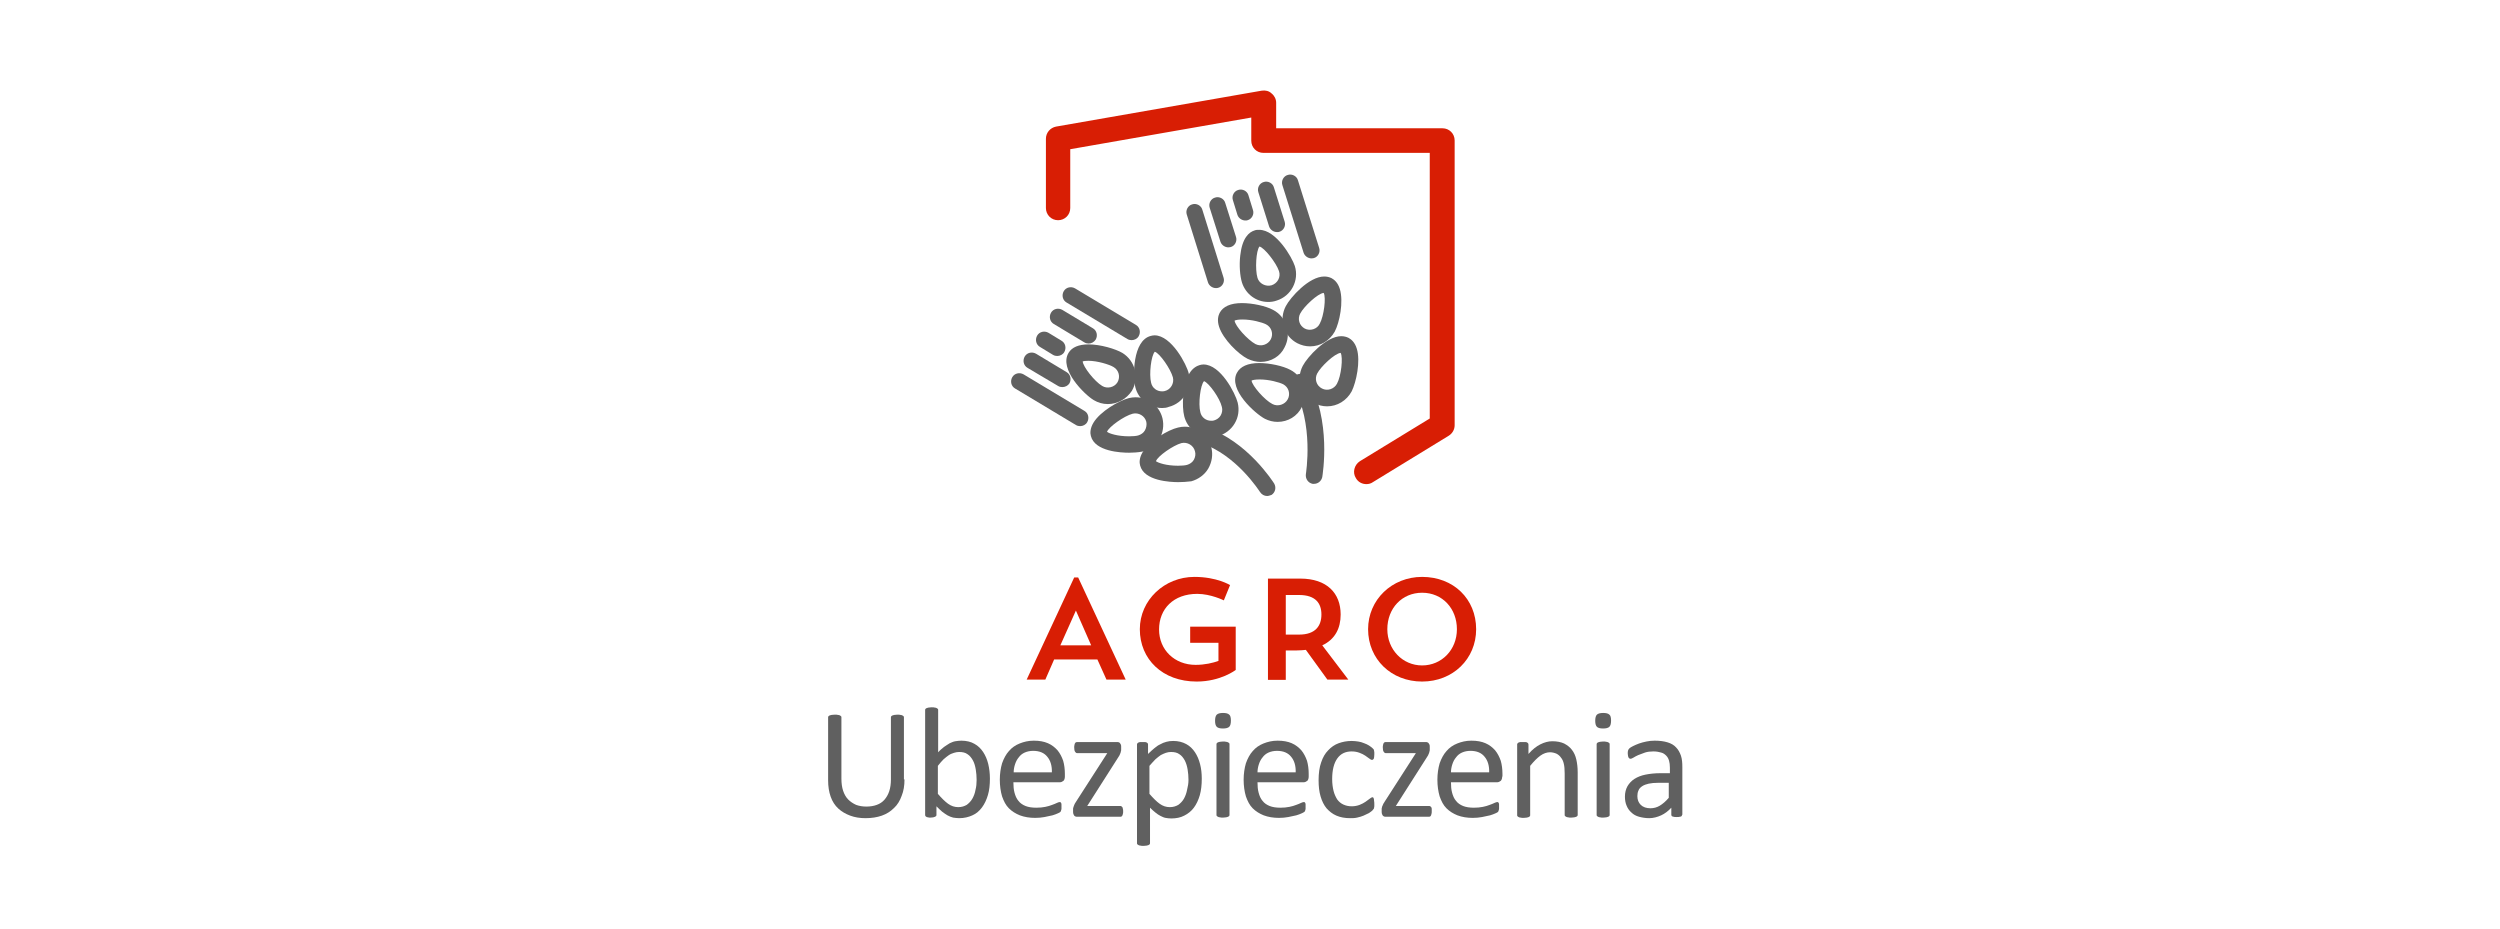 <?xml version="1.0" encoding="UTF-8" standalone="no"?>
<svg xmlns="http://www.w3.org/2000/svg" xmlns:xlink="http://www.w3.org/1999/xlink" xmlns:serif="http://www.serif.com/" width="100%" height="100%" viewBox="0 0 175 65" version="1.1" xml:space="preserve" style="fill-rule:evenodd;clip-rule:evenodd;stroke-linejoin:round;stroke-miterlimit:2;">
    <g transform="matrix(0.198,0,0,0.198,87.5,32.225)">
        <g id="Agro_Pion_RGB_www.svg" transform="matrix(1,0,0,1,-162.65,-144.2)">
            <path d="M90.3,221.7L83.7,221.7L100.5,185.6L101.9,185.6L118.7,221.7L111.9,221.7L108.7,214.6L93.4,214.6L90.3,221.7ZM95.6,209.6L106.5,209.6L101.1,197.3L95.6,209.6Z" style="fill:rgb(216,30,4);fill-rule:nonzero;"></path>
            <path d="M157.6,203L157.6,218.3C157.6,218.3 152.3,222.4 143.8,222.4C131.7,222.4 123.7,214.5 123.7,203.9C123.7,193.6 132.4,185.4 143,185.4C151,185.4 155.6,188.3 155.6,188.3L153.4,193.7C153.4,193.7 148.8,191.4 144,191.4C135.6,191.4 130.5,196.7 130.5,204C130.5,211.2 136,216.5 143.4,216.5C146.7,216.5 149.6,215.8 151.5,215.1L151.5,208.7L141.5,208.7L141.5,203L157.6,203Z" style="fill:rgb(216,30,4);fill-rule:nonzero;"></path>
            <path d="M169,186L180.4,186C189.9,186 194.7,191.2 194.7,198.7C194.7,203.6 192.7,207.5 188.2,209.6L197.4,221.7L190,221.7L182.4,211.2C181.4,211.3 180.3,211.4 179.2,211.4L175.3,211.4L175.3,221.8L169,221.8L169,186ZM175.3,191.8L175.3,205.8L180,205.8C185.9,205.8 187.9,202.6 187.9,198.7C187.9,194.8 185.9,191.8 180,191.8L175.3,191.8Z" style="fill:rgb(216,30,4);fill-rule:nonzero;"></path>
            <path d="M223.5,185.4C234.6,185.4 242.6,193.2 242.6,203.9C242.6,214.4 234.4,222.4 223.5,222.4C212.6,222.4 204.4,214.5 204.4,203.9C204.4,193.5 212.8,185.4 223.5,185.4ZM223.5,216.7C230.4,216.7 235.8,211.2 235.8,203.9C235.8,196.6 230.7,191 223.5,191C216.4,191 211.2,196.5 211.2,203.9C211.2,211.1 216.6,216.7 223.5,216.7Z" style="fill:rgb(216,30,4);fill-rule:nonzero;"></path>
            <path d="M40.5,257C40.5,259.2 40.2,261.1 39.5,262.8C38.9,264.5 38,266 36.8,267.1C35.6,268.3 34.2,269.2 32.5,269.8C30.8,270.4 28.9,270.7 26.7,270.7C24.7,270.7 22.9,270.4 21.3,269.8C19.7,269.2 18.3,268.4 17.1,267.3C15.9,266.2 15,264.8 14.4,263.1C13.8,261.4 13.5,259.5 13.5,257.3L13.5,235.1C13.5,235 13.5,234.8 13.6,234.7C13.7,234.6 13.8,234.5 14,234.4C14.2,234.3 14.4,234.3 14.7,234.2C15,234.2 15.4,234.1 15.9,234.1C16.3,234.1 16.7,234.1 17,234.2C17.3,234.2 17.6,234.3 17.7,234.4C17.9,234.5 18,234.6 18.1,234.7C18.2,234.8 18.2,234.9 18.2,235.1L18.2,256.7C18.2,258.4 18.4,259.8 18.8,261C19.2,262.2 19.8,263.3 20.6,264.1C21.4,264.9 22.3,265.5 23.4,266C24.5,266.4 25.7,266.6 27,266.6C28.4,266.6 29.6,266.4 30.7,266C31.8,265.6 32.7,265 33.4,264.2C34.1,263.4 34.7,262.4 35.1,261.2C35.5,260 35.7,258.6 35.7,257L35.7,235.1C35.7,235 35.7,234.8 35.8,234.7C35.9,234.6 36,234.5 36.2,234.4C36.4,234.3 36.6,234.3 36.9,234.2C37.2,234.2 37.6,234.1 38,234.1C38.4,234.1 38.8,234.1 39.1,234.2C39.4,234.2 39.6,234.3 39.8,234.4C40,234.5 40.1,234.6 40.2,234.7C40.3,234.8 40.3,234.9 40.3,235.1L40.3,257L40.5,257Z" style="fill:rgb(96,96,96);fill-rule:nonzero;"></path>
            <path d="M70.7,256.7C70.7,258.9 70.5,260.8 70,262.5C69.5,264.2 68.8,265.7 67.9,266.9C67,268.1 65.9,269.1 64.5,269.7C63.2,270.3 61.6,270.7 59.9,270.7C59.1,270.7 58.4,270.6 57.7,270.5C57,270.3 56.4,270.1 55.7,269.7C55.1,269.3 54.4,268.9 53.8,268.4C53.2,267.9 52.5,267.2 51.8,266.5L51.8,269.5C51.8,269.6 51.8,269.8 51.7,269.9C51.6,270 51.5,270.1 51.3,270.2C51.1,270.3 50.9,270.3 50.7,270.4C50.5,270.4 50.1,270.5 49.7,270.5C49.3,270.5 49,270.5 48.8,270.4C48.5,270.4 48.3,270.3 48.2,270.2C48,270.1 47.9,270 47.9,269.9C47.8,269.8 47.8,269.7 47.8,269.5L47.8,232.5C47.8,232.4 47.8,232.2 47.9,232.1C48,232 48.1,231.9 48.3,231.8C48.5,231.7 48.7,231.7 49,231.6C49.3,231.6 49.7,231.5 50.1,231.5C50.6,231.5 50.9,231.5 51.2,231.6C51.5,231.6 51.7,231.7 51.9,231.8C52.1,231.9 52.2,232 52.3,232.1C52.4,232.2 52.4,232.3 52.4,232.5L52.4,247.4C53.1,246.6 53.9,246 54.5,245.5C55.2,245 55.9,244.6 56.5,244.2C57.2,243.9 57.8,243.6 58.5,243.5C59.2,243.4 59.9,243.3 60.6,243.3C62.4,243.3 64,243.7 65.2,244.4C66.5,245.1 67.5,246.1 68.3,247.3C69.1,248.5 69.7,249.9 70.1,251.5C70.5,253.2 70.7,254.9 70.7,256.7ZM66,257.2C66,255.9 65.9,254.7 65.7,253.5C65.5,252.3 65.2,251.2 64.7,250.3C64.2,249.4 63.6,248.6 62.8,248.1C62,247.5 61,247.3 59.8,247.3C59.2,247.3 58.6,247.4 58,247.6C57.4,247.8 56.8,248 56.2,248.4C55.6,248.8 55,249.3 54.3,249.9C53.7,250.5 53,251.3 52.3,252.2L52.3,262.1C53.6,263.6 54.8,264.8 55.9,265.6C57,266.4 58.2,266.8 59.5,266.8C60.7,266.8 61.6,266.5 62.5,266C63.3,265.4 64,264.7 64.5,263.8C65,262.9 65.4,261.9 65.6,260.7C65.9,259.6 66,258.4 66,257.2Z" style="fill:rgb(96,96,96);fill-rule:nonzero;"></path>
            <path d="M97.2,256C97.2,256.7 97,257.2 96.7,257.5C96.3,257.8 95.9,258 95.5,258L79,258C79,259.4 79.1,260.6 79.4,261.7C79.7,262.8 80.1,263.8 80.8,264.6C81.4,265.4 82.3,266 83.3,266.4C84.3,266.8 85.6,267 87.1,267C88.3,267 89.3,266.9 90.3,266.7C91.2,266.5 92,266.3 92.7,266C93.4,265.8 93.9,265.5 94.4,265.3C94.8,265.1 95.2,265 95.4,265C95.5,265 95.6,265 95.7,265.1C95.8,265.2 95.9,265.3 95.9,265.4C96,265.5 96,265.7 96,265.9L96,267.3C96,267.5 96,267.6 95.9,267.8C95.9,267.9 95.8,268.1 95.8,268.2C95.7,268.3 95.7,268.4 95.6,268.5C95.5,268.6 95.2,268.8 94.7,269C94.2,269.2 93.6,269.5 92.8,269.7C92,269.9 91.1,270.1 90,270.3C89,270.5 87.8,270.6 86.7,270.6C84.7,270.6 82.9,270.3 81.3,269.7C79.8,269.1 78.5,268.3 77.4,267.2C76.3,266.1 75.6,264.7 75,263C74.5,261.3 74.2,259.3 74.2,257.1C74.2,255 74.5,253 75,251.3C75.6,249.6 76.4,248.1 77.4,247C78.4,245.8 79.7,244.9 81.2,244.3C82.7,243.7 84.3,243.3 86.2,243.3C88.2,243.3 89.8,243.6 91.2,244.2C92.6,244.8 93.7,245.7 94.6,246.7C95.5,247.8 96.1,249 96.6,250.4C97,251.8 97.2,253.4 97.2,255L97.2,256ZM92.6,254.6C92.7,252.2 92.1,250.3 91,249C89.9,247.6 88.2,246.9 86,246.9C84.9,246.9 83.9,247.1 83,247.5C82.1,247.9 81.4,248.5 80.9,249.2C80.3,249.9 79.9,250.7 79.6,251.6C79.3,252.5 79.1,253.5 79.1,254.5L92.6,254.5L92.6,254.6Z" style="fill:rgb(96,96,96);fill-rule:nonzero;"></path>
            <path d="M117.8,268.3C117.8,268.7 117.8,269 117.7,269.2C117.6,269.5 117.6,269.7 117.5,269.8C117.4,270 117.3,270.1 117.2,270.1C117.1,270.2 116.9,270.2 116.8,270.2L101.5,270.2C101.1,270.2 100.8,270.1 100.5,269.8C100.3,269.5 100.1,269.1 100.1,268.5L100.1,267.6C100.1,267.3 100.1,267.1 100.2,266.9C100.3,266.7 100.3,266.5 100.4,266.3C100.5,266.1 100.6,265.9 100.7,265.6C100.8,265.4 101,265.1 101.2,264.8L112.2,247.7L101.5,247.7C101.2,247.7 101,247.5 100.8,247.2C100.6,246.9 100.5,246.4 100.5,245.7C100.5,245.4 100.5,245.1 100.6,244.8C100.6,244.6 100.7,244.3 100.8,244.2C100.9,244 101,243.9 101.1,243.9C101.2,243.8 101.4,243.8 101.5,243.8L115.8,243.8C116,243.8 116.2,243.8 116.3,243.9C116.5,244 116.6,244 116.7,244.2C116.8,244.3 116.9,244.5 117,244.7C117.1,244.9 117.1,245.2 117.1,245.5L117.1,246.4C117.1,246.7 117.1,246.9 117,247.1C117,247.3 116.9,247.5 116.8,247.8C116.7,248 116.6,248.2 116.5,248.5C116.4,248.7 116.2,249 116,249.3L105.1,266.4L116.8,266.4C116.9,266.4 117.1,266.4 117.2,266.5C117.3,266.6 117.4,266.7 117.5,266.8C117.6,266.9 117.7,267.1 117.7,267.4C117.8,267.6 117.8,267.9 117.8,268.3Z" style="fill:rgb(96,96,96);fill-rule:nonzero;"></path>
            <path d="M145.6,256.7C145.6,258.9 145.4,260.8 144.9,262.6C144.4,264.3 143.7,265.8 142.8,267C141.9,268.2 140.8,269.1 139.4,269.8C138.1,270.5 136.5,270.8 134.8,270.8C134.1,270.8 133.4,270.7 132.8,270.6C132.2,270.5 131.6,270.2 131,269.9C130.4,269.6 129.8,269.2 129.2,268.7C128.6,268.2 128,267.7 127.3,267L127.3,279.5C127.3,279.6 127.3,279.8 127.2,279.9C127.1,280 127,280.1 126.8,280.2C126.6,280.3 126.4,280.3 126.1,280.4C125.8,280.4 125.4,280.5 125,280.5C124.6,280.5 124.2,280.5 123.9,280.4C123.6,280.4 123.4,280.3 123.2,280.2C123,280.1 122.9,280 122.8,279.9C122.7,279.8 122.7,279.7 122.7,279.5L122.7,244.7C122.7,244.5 122.7,244.4 122.8,244.3C122.9,244.2 123,244.1 123.1,244C123.3,243.9 123.5,243.9 123.7,243.8L125.6,243.8C125.8,243.8 126.1,243.9 126.2,244C126.4,244.1 126.5,244.2 126.5,244.3C126.6,244.4 126.6,244.5 126.6,244.7L126.6,248C127.4,247.2 128.1,246.6 128.8,246C129.5,245.4 130.2,244.9 130.9,244.6C131.6,244.2 132.3,243.9 133.1,243.7C133.8,243.5 134.6,243.4 135.5,243.4C137.3,243.4 138.8,243.8 140.1,244.5C141.4,245.2 142.4,246.2 143.2,247.4C144,248.6 144.6,250 145,251.6C145.4,253.1 145.6,254.9 145.6,256.7ZM140.9,257.2C140.9,255.9 140.8,254.7 140.6,253.5C140.4,252.3 140.1,251.3 139.6,250.3C139.1,249.4 138.5,248.6 137.7,248.1C136.9,247.5 135.9,247.3 134.7,247.3C134.1,247.3 133.5,247.4 132.9,247.6C132.3,247.8 131.7,248.1 131.1,248.4C130.5,248.8 129.9,249.3 129.2,249.9C128.6,250.5 127.9,251.3 127.1,252.2L127.1,262.1C128.4,263.6 129.6,264.8 130.7,265.6C131.8,266.4 133,266.8 134.3,266.8C135.5,266.8 136.4,266.5 137.3,266C138.1,265.4 138.8,264.7 139.3,263.8C139.8,262.9 140.2,261.8 140.4,260.7C140.7,259.5 140.9,258.4 140.9,257.2Z" style="fill:rgb(96,96,96);fill-rule:nonzero;"></path>
            <path d="M155.9,236.2C155.9,237.3 155.7,238 155.3,238.4C154.9,238.8 154.1,239 153.1,239C152,239 151.3,238.8 150.9,238.4C150.5,238 150.3,237.3 150.3,236.3C150.3,235.2 150.5,234.5 150.9,234.1C151.3,233.7 152.1,233.5 153.1,233.5C154.2,233.5 154.9,233.7 155.3,234.1C155.7,234.4 155.9,235.1 155.9,236.2ZM155.4,269.5C155.4,269.6 155.4,269.8 155.3,269.9C155.2,270 155.1,270.1 154.9,270.2C154.7,270.3 154.5,270.3 154.2,270.4C153.9,270.4 153.5,270.5 153.1,270.5C152.7,270.5 152.3,270.5 152,270.4C151.7,270.4 151.5,270.3 151.3,270.2C151.1,270.1 151,270 150.9,269.9C150.8,269.8 150.8,269.7 150.8,269.5L150.8,244.6C150.8,244.5 150.8,244.4 150.9,244.2C151,244.1 151.1,244 151.3,243.9C151.5,243.8 151.7,243.8 152,243.7C152.3,243.7 152.7,243.6 153.1,243.6C153.6,243.6 153.9,243.6 154.2,243.7C154.5,243.7 154.7,243.8 154.9,243.9C155.1,244 155.2,244.1 155.3,244.2C155.4,244.3 155.4,244.4 155.4,244.6L155.4,269.5Z" style="fill:rgb(96,96,96);fill-rule:nonzero;"></path>
            <path d="M183.4,256C183.4,256.7 183.2,257.2 182.9,257.5C182.5,257.8 182.1,258 181.7,258L165.3,258C165.3,259.4 165.4,260.6 165.7,261.7C166,262.8 166.4,263.8 167.1,264.6C167.7,265.4 168.6,266 169.6,266.4C170.6,266.8 171.9,267 173.4,267C174.6,267 175.6,266.9 176.6,266.7C177.5,266.5 178.3,266.3 179,266C179.7,265.8 180.2,265.5 180.7,265.3C181.1,265.1 181.5,265 181.7,265C181.8,265 181.9,265 182,265.1C182.1,265.2 182.2,265.3 182.2,265.4C182.3,265.5 182.3,265.7 182.3,265.9L182.3,267.3C182.3,267.5 182.3,267.6 182.2,267.8C182.2,267.9 182.1,268.1 182.1,268.2C182,268.3 182,268.4 181.8,268.5C181.7,268.6 181.4,268.8 180.9,269C180.4,269.2 179.8,269.5 179,269.7C178.2,269.9 177.3,270.1 176.2,270.3C175.2,270.5 174,270.6 172.9,270.6C170.9,270.6 169.1,270.3 167.5,269.7C166,269.1 164.7,268.3 163.6,267.2C162.5,266.1 161.8,264.7 161.2,263C160.7,261.3 160.4,259.3 160.4,257.1C160.4,255 160.7,253 161.2,251.3C161.8,249.6 162.6,248.1 163.6,247C164.6,245.8 165.9,244.9 167.4,244.3C168.9,243.7 170.5,243.3 172.4,243.3C174.4,243.3 176,243.6 177.4,244.2C178.8,244.8 179.9,245.7 180.8,246.7C181.7,247.8 182.3,249 182.8,250.4C183.2,251.8 183.4,253.4 183.4,255L183.4,256ZM178.8,254.6C178.9,252.2 178.3,250.3 177.2,249C176.1,247.6 174.4,246.9 172.2,246.9C171.1,246.9 170.1,247.1 169.2,247.5C168.3,247.9 167.6,248.5 167.1,249.2C166.5,249.9 166.1,250.7 165.8,251.6C165.5,252.5 165.3,253.5 165.3,254.5L178.8,254.5L178.8,254.6Z" style="fill:rgb(96,96,96);fill-rule:nonzero;"></path>
            <path d="M206.6,265.7L206.6,266.5C206.6,266.7 206.5,266.9 206.5,267.1C206.5,267.3 206.4,267.4 206.3,267.5C206.2,267.6 206.1,267.8 205.9,268C205.7,268.2 205.3,268.5 204.7,268.9C204.1,269.2 203.5,269.5 202.8,269.8C202.1,270.1 201.4,270.3 200.5,270.5C199.7,270.7 198.8,270.7 198,270.7C196.2,270.7 194.6,270.4 193.2,269.8C191.8,269.2 190.7,268.3 189.7,267.2C188.8,266.1 188.1,264.7 187.6,263C187.1,261.3 186.9,259.4 186.9,257.3C186.9,254.8 187.2,252.7 187.8,251C188.4,249.2 189.2,247.8 190.3,246.7C191.3,245.6 192.6,244.7 194,244.2C195.4,243.7 196.9,243.4 198.6,243.4C199.4,243.4 200.2,243.5 200.9,243.6C201.6,243.7 202.3,243.9 203,244.2C203.6,244.4 204.2,244.7 204.7,245C205.2,245.3 205.5,245.6 205.8,245.8C206,246 206.2,246.2 206.3,246.3C206.4,246.4 206.5,246.6 206.5,246.8C206.5,247 206.6,247.2 206.6,247.4L206.6,248.2C206.6,248.9 206.5,249.4 206.4,249.7C206.2,250 206,250.1 205.8,250.1C205.5,250.1 205.2,249.9 204.8,249.6C204.4,249.3 204,249 203.4,248.6C202.8,248.2 202.2,247.9 201.4,247.6C200.6,247.3 199.7,247.1 198.6,247.1C196.4,247.1 194.7,247.9 193.5,249.6C192.3,251.3 191.7,253.7 191.7,256.9C191.7,258.5 191.9,259.9 192.2,261.1C192.5,262.3 193,263.3 193.5,264.1C194.1,264.9 194.8,265.5 195.7,265.9C196.6,266.3 197.5,266.5 198.6,266.5C199.7,266.5 200.6,266.3 201.4,266C202.2,265.7 202.9,265.3 203.5,264.9C204.1,264.5 204.6,264.1 205,263.8C205.4,263.5 205.7,263.3 205.9,263.3C206,263.3 206.1,263.3 206.2,263.4C206.3,263.5 206.4,263.6 206.4,263.8C206.5,264 206.5,264.2 206.5,264.5C206.6,265 206.6,265.3 206.6,265.7Z" style="fill:rgb(96,96,96);fill-rule:nonzero;"></path>
            <path d="M226.9,268.3C226.9,268.7 226.9,269 226.8,269.2C226.7,269.5 226.7,269.7 226.6,269.8C226.5,270 226.4,270.1 226.3,270.1C226.2,270.2 226,270.2 225.9,270.2L210.6,270.2C210.2,270.2 209.9,270.1 209.6,269.8C209.4,269.5 209.2,269.1 209.2,268.5L209.2,267.6C209.2,267.3 209.2,267.1 209.3,266.9C209.3,266.7 209.4,266.5 209.5,266.3C209.6,266.1 209.7,265.9 209.8,265.6C209.9,265.4 210.1,265.1 210.3,264.8L221.3,247.7L210.6,247.7C210.3,247.7 210.1,247.5 209.9,247.2C209.7,246.9 209.6,246.4 209.6,245.7C209.6,245.4 209.6,245.1 209.7,244.8C209.7,244.6 209.8,244.3 209.9,244.2C210,244 210.1,243.9 210.2,243.9C210.3,243.8 210.5,243.8 210.6,243.8L224.9,243.8C225.1,243.8 225.3,243.8 225.4,243.9C225.5,244 225.7,244 225.8,244.2C225.9,244.3 226,244.5 226.1,244.7C226.2,244.9 226.2,245.2 226.2,245.5L226.2,246.4C226.2,246.7 226.2,246.9 226.1,247.1C226.1,247.3 226,247.5 225.9,247.8C225.8,248 225.7,248.2 225.6,248.5C225.5,248.7 225.3,249 225.1,249.3L214.2,266.4L226,266.4C226.1,266.4 226.3,266.4 226.4,266.5C226.5,266.6 226.6,266.7 226.7,266.8C226.8,266.9 226.9,267.1 226.9,267.4L226.9,268.3Z" style="fill:rgb(96,96,96);fill-rule:nonzero;"></path>
            <path d="M251.8,256C251.8,256.7 251.6,257.2 251.3,257.5C250.9,257.8 250.5,258 250.1,258L233.7,258C233.7,259.4 233.8,260.6 234.1,261.7C234.4,262.8 234.8,263.8 235.5,264.6C236.1,265.4 237,266 238,266.4C239,266.8 240.3,267 241.8,267C243,267 244,266.9 245,266.7C245.9,266.5 246.7,266.3 247.4,266C248.1,265.8 248.6,265.5 249.1,265.3C249.5,265.1 249.9,265 250.1,265C250.2,265 250.3,265 250.4,265.1C250.5,265.2 250.6,265.3 250.6,265.4C250.7,265.5 250.7,265.7 250.7,265.9L250.7,267.3C250.7,267.5 250.7,267.6 250.6,267.8C250.6,267.9 250.5,268.1 250.5,268.2C250.4,268.3 250.4,268.4 250.3,268.5C250.2,268.6 249.9,268.8 249.4,269C248.9,269.2 248.3,269.5 247.5,269.7C246.7,269.9 245.8,270.1 244.7,270.3C243.7,270.5 242.5,270.6 241.4,270.6C239.4,270.6 237.6,270.3 236,269.7C234.5,269.1 233.2,268.3 232.1,267.2C231,266.1 230.3,264.7 229.7,263C229.2,261.3 228.9,259.3 228.9,257.1C228.9,255 229.2,253 229.7,251.3C230.3,249.6 231.1,248.1 232.1,247C233.1,245.8 234.4,244.9 235.9,244.3C237.4,243.7 239,243.3 240.9,243.3C242.9,243.3 244.5,243.6 245.9,244.2C247.3,244.8 248.4,245.7 249.3,246.7C250.2,247.8 250.8,249 251.3,250.4C251.7,251.8 251.9,253.4 251.9,255L251.9,256L251.8,256ZM247.2,254.6C247.3,252.2 246.7,250.3 245.6,249C244.5,247.6 242.8,246.9 240.6,246.9C239.5,246.9 238.5,247.1 237.6,247.5C236.7,247.9 236,248.5 235.5,249.2C234.9,249.9 234.5,250.7 234.2,251.6C233.9,252.5 233.7,253.5 233.7,254.5L247.2,254.5L247.2,254.6Z" style="fill:rgb(96,96,96);fill-rule:nonzero;"></path>
            <path d="M278.5,269.5C278.5,269.6 278.5,269.8 278.4,269.9C278.3,270 278.2,270.1 278,270.2C277.8,270.3 277.6,270.3 277.3,270.4C277,270.4 276.6,270.5 276.2,270.5C275.7,270.5 275.4,270.5 275.1,270.4C274.8,270.4 274.6,270.3 274.4,270.2C274.2,270.1 274.1,270 274,269.9C273.9,269.8 273.9,269.7 273.9,269.5L273.9,254.9C273.9,253.5 273.8,252.3 273.6,251.5C273.4,250.6 273.1,249.9 272.6,249.3C272.2,248.7 271.6,248.2 271,247.9C270.3,247.6 269.5,247.4 268.7,247.4C267.6,247.4 266.4,247.8 265.3,248.6C264.2,249.4 263,250.6 261.7,252.2L261.7,269.6C261.7,269.7 261.7,269.9 261.6,270C261.5,270.1 261.4,270.2 261.2,270.3C261,270.4 260.8,270.4 260.5,270.5C260.2,270.5 259.8,270.6 259.4,270.6C259,270.6 258.6,270.6 258.3,270.5C258,270.5 257.8,270.4 257.6,270.3C257.4,270.2 257.3,270.1 257.2,270C257.1,269.9 257.1,269.8 257.1,269.6L257.1,244.7C257.1,244.6 257.1,244.4 257.2,244.3C257.3,244.2 257.4,244.1 257.5,244C257.7,243.9 257.9,243.9 258.1,243.8L260.1,243.8C260.4,243.8 260.6,243.9 260.7,244C260.8,244.1 261,244.2 261,244.3C261,244.4 261.1,244.5 261.1,244.7L261.1,248C262.5,246.4 263.9,245.3 265.3,244.6C266.7,243.9 268.1,243.5 269.5,243.5C271.2,243.5 272.6,243.8 273.7,244.3C274.8,244.9 275.8,245.6 276.5,246.6C277.2,247.5 277.7,248.6 278,249.9C278.3,251.2 278.5,252.7 278.5,254.5L278.5,269.5Z" style="fill:rgb(96,96,96);fill-rule:nonzero;"></path>
            <path d="M290.3,236.2C290.3,237.3 290.1,238 289.7,238.4C289.3,238.8 288.5,239 287.5,239C286.4,239 285.7,238.8 285.3,238.4C284.9,238 284.7,237.3 284.7,236.3C284.7,235.2 284.9,234.5 285.3,234.1C285.7,233.7 286.5,233.5 287.5,233.5C288.6,233.5 289.3,233.7 289.7,234.1C290.1,234.4 290.3,235.1 290.3,236.2ZM289.8,269.5C289.8,269.6 289.8,269.8 289.7,269.9C289.6,270 289.5,270.1 289.3,270.2C289.1,270.3 288.9,270.3 288.6,270.4C288.3,270.4 287.9,270.5 287.5,270.5C287.1,270.5 286.7,270.5 286.4,270.4C286.1,270.4 285.9,270.3 285.7,270.2C285.5,270.1 285.4,270 285.3,269.9C285.2,269.8 285.2,269.7 285.2,269.5L285.2,244.6C285.2,244.5 285.2,244.4 285.3,244.2C285.4,244.1 285.5,244 285.7,243.9C285.9,243.8 286.1,243.8 286.4,243.7C286.7,243.7 287.1,243.6 287.5,243.6C288,243.6 288.3,243.6 288.6,243.7C288.9,243.7 289.1,243.8 289.3,243.9C289.5,244 289.6,244.1 289.7,244.2C289.8,244.3 289.8,244.4 289.8,244.6L289.8,269.5Z" style="fill:rgb(96,96,96);fill-rule:nonzero;"></path>
            <path d="M315.4,269.5C315.4,269.7 315.3,269.9 315.2,270C315.1,270.1 314.8,270.2 314.6,270.2C314.3,270.3 314,270.3 313.5,270.3C313,270.3 312.6,270.3 312.4,270.2C312.1,270.1 311.9,270.1 311.8,270C311.7,269.9 311.6,269.7 311.6,269.5L311.6,267C310.5,268.2 309.3,269.1 308,269.7C306.7,270.3 305.2,270.7 303.8,270.7C302.5,270.7 301.3,270.5 300.2,270.2C299.1,269.9 298.2,269.4 297.5,268.7C296.8,268.1 296.2,267.3 295.8,266.3C295.4,265.4 295.2,264.3 295.2,263.1C295.2,261.7 295.5,260.5 296.1,259.4C296.7,258.4 297.5,257.5 298.6,256.8C299.7,256.1 301,255.6 302.5,255.3C304,255 305.8,254.8 307.7,254.8L311.1,254.8L311.1,252.9C311.1,251.9 311,251.1 310.8,250.4C310.6,249.7 310.3,249.1 309.8,248.6C309.3,248.1 308.8,247.7 308,247.5C307.3,247.3 306.4,247.1 305.3,247.1C304.2,247.1 303.2,247.2 302.3,247.5C301.4,247.8 300.6,248.1 299.9,248.4C299.2,248.7 298.7,249 298.2,249.3C297.7,249.6 297.4,249.7 297.2,249.7C297.1,249.7 296.9,249.7 296.8,249.6C296.7,249.5 296.6,249.4 296.5,249.3C296.4,249.2 296.4,249 296.3,248.7C296.3,248.5 296.2,248.2 296.2,247.9C296.2,247.4 296.2,247.1 296.3,246.8C296.4,246.5 296.5,246.3 296.8,246C297,245.8 297.5,245.5 298.1,245.2C298.7,244.9 299.4,244.6 300.2,244.3C301,244 301.9,243.8 302.8,243.6C303.7,243.4 304.7,243.3 305.7,243.3C307.5,243.3 309,243.5 310.3,243.9C311.6,244.3 312.6,244.9 313.3,245.7C314.1,246.5 314.6,247.5 315,248.6C315.4,249.8 315.5,251.1 315.5,252.7L315.5,269.5L315.4,269.5ZM310.8,258.2L306.9,258.2C305.6,258.2 304.6,258.3 303.6,258.5C302.7,258.7 301.9,259 301.3,259.4C300.7,259.8 300.2,260.3 300,260.9C299.7,261.5 299.6,262.2 299.6,262.9C299.6,264.2 300,265.2 300.8,266C301.6,266.8 302.8,267.2 304.2,267.2C305.4,267.2 306.5,266.9 307.5,266.3C308.5,265.7 309.6,264.8 310.7,263.5L310.7,258.2L310.8,258.2Z" style="fill:rgb(96,96,96);fill-rule:nonzero;"></path>
            <path d="M203.8,152.6C202.3,152.6 200.9,151.9 200.1,150.5C198.8,148.5 199.5,145.8 201.5,144.5L226.2,129.4L226.2,35.5L167.4,35.5C165,35.5 163.1,33.6 163.1,31.2L163.1,23L99.1,34.2L99.1,55C99.1,57.4 97.2,59.3 94.8,59.3C92.4,59.3 90.5,57.4 90.5,55L90.5,30.5C90.5,28.4 92,26.6 94.1,26.2L166.8,13.5C168.1,13.3 169.4,13.6 170.3,14.5C171.3,15.3 171.9,16.5 171.9,17.8L171.9,26.8L230.7,26.8C233.1,26.8 235,28.7 235,31.1L235,131.8C235,133.3 234.2,134.7 232.9,135.5L206.1,151.9C205.4,152.4 204.6,152.6 203.8,152.6Z" style="fill:rgb(216,30,4);fill-rule:nonzero;"></path>
            <path d="M169.1,88.2C164.8,88.2 161.1,85.4 159.8,81.3C159.1,79 158.8,75.2 159.2,71.8C159.9,65.5 162.3,63.5 164.3,62.9C164.8,62.7 165.3,62.7 165.9,62.7C171.9,62.7 177.5,72.4 178.5,75.5C180.1,80.6 177.2,86.1 172.1,87.7C171,88.1 170,88.2 169.1,88.2ZM166,68.6C164.8,70 164.4,76.7 165.3,79.7C165.9,81.7 168.2,82.9 170.3,82.3C172.4,81.6 173.6,79.4 172.9,77.3C171.9,74.3 167.7,69 166,68.6Z" style="fill:rgb(96,96,96);fill-rule:nonzero;"></path>
            <path d="M166.4,109.4C164.8,109.4 163.3,109 161.8,108.3C158.6,106.7 153.1,101.4 151.7,96.9C151,94.7 151.4,93.1 151.9,92.1C153.1,89.8 155.8,88.6 159.8,88.6C163.5,88.6 168.2,89.6 170.8,91C175.6,93.5 177.4,99.4 174.9,104.2C173.4,107.4 170.1,109.4 166.4,109.4ZM157.2,94.8C157.4,96.7 161.8,101.6 164.6,103.1C166.6,104.1 169,103.3 170,101.4C171,99.5 170.3,97.1 168.3,96.1C166.9,95.4 163.3,94.4 160,94.4C158.4,94.4 157.6,94.6 157.2,94.8Z" style="fill:rgb(96,96,96);fill-rule:nonzero;"></path>
            <path d="M172.4,130.6C170.8,130.6 169.3,130.2 167.9,129.5C164.5,127.7 154.9,119.2 158,113.3C159.2,111 161.9,109.8 165.9,109.8C169.6,109.8 174.3,110.8 176.9,112.2C179.2,113.4 180.9,115.4 181.7,117.9C182.5,120.4 182.2,123 181,125.3C179.4,128.6 176.1,130.6 172.4,130.6ZM163.2,116C163.4,117.8 167.8,122.9 170.6,124.3C172.5,125.3 175,124.5 176,122.6C176.5,121.7 176.6,120.6 176.3,119.6C176,118.6 175.3,117.8 174.4,117.3C173,116.6 169.4,115.6 166.1,115.6C164.4,115.6 163.6,115.8 163.2,116Z" style="fill:rgb(96,96,96);fill-rule:nonzero;"></path>
            <path d="M183.9,103.9C182.3,103.9 180.8,103.5 179.4,102.8C177.1,101.6 175.4,99.6 174.6,97.1C173.8,94.6 174.1,92 175.3,89.7C176.9,86.6 183.5,79.2 188.9,79.2C189.8,79.2 190.7,79.4 191.5,79.8C192.4,80.3 193.7,81.3 194.4,83.6C195.8,88.1 194.3,95.5 192.6,98.7C190.8,101.9 187.5,103.9 183.9,103.9ZM188.7,85C186.6,85.2 181.7,89.8 180.4,92.3C179.9,93.2 179.8,94.3 180.1,95.3C180.4,96.3 181.1,97.1 182,97.6C183.9,98.6 186.4,97.8 187.3,95.9C188.8,93.2 189.6,86.6 188.7,85Z" style="fill:rgb(96,96,96);fill-rule:nonzero;"></path>
            <path d="M189.9,125.1C188.3,125.1 186.8,124.7 185.4,124C180.6,121.5 178.8,115.6 181.3,110.8C182.9,107.7 189.6,100.3 194.9,100.3C195.8,100.3 196.7,100.5 197.5,100.9C198.4,101.4 199.7,102.4 200.4,104.7C201.8,109.1 200.2,116.6 198.6,119.8C196.8,123.1 193.5,125.1 189.9,125.1ZM194.7,106.2C192.6,106.4 187.7,111 186.4,113.5C185.4,115.4 186.1,117.8 188.1,118.8C190,119.8 192.4,119 193.4,117.1C194.9,114.4 195.6,107.8 194.7,106.2Z" style="fill:rgb(96,96,96);fill-rule:nonzero;"></path>
            <path d="M185.3,152.5L184.8,152.5C183.2,152.2 182.2,150.7 182.4,149.1C182.4,148.9 185.4,131.2 177.9,118C177.1,116.6 177.6,114.8 179,114C180.4,113.2 182.2,113.7 183,115.1C191.6,130.2 188.3,149.3 188.2,150.1C187.9,151.5 186.7,152.5 185.3,152.5Z" style="fill:rgb(96,96,96);fill-rule:nonzero;"></path>
            <path d="M161,59.4C159.8,59.4 158.6,58.6 158.2,57.4L156.6,52.2C156.1,50.7 157,49 158.5,48.6C160,48.1 161.7,49 162.1,50.5L163.7,55.7C164.2,57.2 163.3,58.9 161.8,59.3C161.6,59.4 161.3,59.4 161,59.4Z" style="fill:rgb(96,96,96);fill-rule:nonzero;"></path>
            <path d="M155,68.9C153.8,68.9 152.6,68.1 152.2,66.9L148.4,54.9C147.9,53.4 148.8,51.7 150.3,51.3C151.8,50.8 153.5,51.7 153.9,53.2L157.7,65.2C158.2,66.7 157.3,68.4 155.8,68.8C155.6,68.8 155.3,68.9 155,68.9Z" style="fill:rgb(96,96,96);fill-rule:nonzero;"></path>
            <path d="M172.2,63.5C171,63.5 169.8,62.7 169.4,61.5L165.6,49.4C165.1,47.9 166,46.2 167.5,45.8C169,45.3 170.7,46.2 171.1,47.7L174.9,59.8C175.4,61.3 174.5,63 173,63.4C172.8,63.5 172.5,63.5 172.2,63.5Z" style="fill:rgb(96,96,96);fill-rule:nonzero;"></path>
            <path d="M150.6,83.3C149.4,83.3 148.2,82.5 147.8,81.3L140.3,57.3C139.8,55.8 140.7,54.1 142.2,53.7C143.7,53.2 145.4,54.1 145.8,55.6L153.3,79.6C153.8,81.1 152.9,82.8 151.4,83.2C151.1,83.3 150.8,83.3 150.6,83.3Z" style="fill:rgb(96,96,96);fill-rule:nonzero;"></path>
            <path d="M184.4,72.8C183.2,72.8 182,72 181.6,70.8L174.1,46.9C173.6,45.4 174.5,43.7 176,43.3C177.5,42.8 179.2,43.7 179.6,45.2L187.1,69.1C187.6,70.6 186.7,72.3 185.2,72.7C185,72.7 184.7,72.8 184.4,72.8Z" style="fill:rgb(96,96,96);fill-rule:nonzero;"></path>
            <path d="M112.4,124.3C110.6,124.3 108.9,123.8 107.4,122.9C104.2,121 95,112 98.5,106.2C99.7,104.2 102.1,103.2 105.6,103.2C109.8,103.2 115.1,104.8 117.5,106.2C122.1,109 123.6,115 120.9,119.6C119,122.5 115.8,124.3 112.4,124.3ZM103.5,109.2C103.6,111.1 107.7,116.3 110.4,117.9C112.2,119 114.7,118.4 115.8,116.6C116.9,114.7 116.3,112.3 114.4,111.2C112.9,110.3 108.7,109 105.5,109C104.4,109 103.8,109.1 103.5,109.2Z" style="fill:rgb(96,96,96);fill-rule:nonzero;"></path>
            <path d="M119.9,141.5C117.1,141.5 107.8,141.1 106.4,135.6C106.1,134.6 106.1,132.9 107.3,130.9C109.7,126.9 116.3,123.1 119.8,122.2C120.6,122 121.4,121.9 122.2,121.9C126.7,121.9 130.6,124.9 131.7,129.3C132.3,131.8 131.9,134.5 130.6,136.7C129.3,138.9 127.1,140.5 124.6,141.1C123,141.4 121.2,141.5 119.9,141.5ZM112.1,134.1C112.8,134.7 115.8,135.7 119.9,135.7C121.2,135.7 122.4,135.6 123.1,135.4C124.1,135.1 125,134.5 125.5,133.6C126,132.7 126.2,131.6 126,130.6C125.5,128.5 123.3,127.2 121.2,127.7C118.1,128.5 112.7,132.4 112.1,134.1Z" style="fill:rgb(96,96,96);fill-rule:nonzero;"></path>
            <path d="M137.3,151.9C134.5,151.9 125.2,151.5 123.8,146C123.5,145 123.5,143.3 124.7,141.3C127.1,137.3 133.7,133.4 137.2,132.6C138,132.4 138.8,132.3 139.6,132.3C144.1,132.3 148,135.3 149,139.7C149.6,142.2 149.2,144.8 147.9,147.1C146.6,149.3 144.4,150.9 141.9,151.6C140.4,151.8 138.6,151.9 137.3,151.9ZM129.4,144.5C130.2,145.1 133.1,146.1 137.2,146.1C138.5,146.1 139.7,146 140.4,145.8C141.4,145.5 142.3,144.9 142.8,144C143.3,143.1 143.5,142 143.2,141C142.7,138.9 140.5,137.6 138.4,138.1C135.5,138.9 130,142.7 129.4,144.5Z" style="fill:rgb(96,96,96);fill-rule:nonzero;"></path>
            <path d="M131.6,125.7C127.1,125.7 123.2,122.7 122.1,118.3C121.2,114.6 121.1,101.8 127.6,100.2C128,100.1 128.4,100 128.9,100C134.9,100 140.3,110.4 141,113.5C142.3,118.7 139.1,124 133.9,125.3C133.2,125.6 132.4,125.7 131.6,125.7ZM129,105.8C127.7,107.1 126.9,113.8 127.7,116.8C128.1,118.6 129.7,119.8 131.5,119.8C131.8,119.8 132.1,119.8 132.5,119.7C134.6,119.2 135.9,117 135.4,114.9C134.6,111.9 130.8,106.4 129,105.8Z" style="fill:rgb(96,96,96);fill-rule:nonzero;"></path>
            <path d="M148.9,136C144.4,136 140.5,133 139.4,128.6C138.5,125.1 138.8,117.5 141.2,113.5C142.4,111.5 143.9,110.8 144.9,110.5C145.3,110.4 145.7,110.3 146.2,110.3C152.3,110.3 157.5,120.6 158.3,123.8C158.9,126.3 158.6,128.9 157.2,131.2C155.9,133.4 153.7,135 151.2,135.7C150.5,135.9 149.7,136 148.9,136ZM146.4,116.2C145.1,117.5 144.3,124.2 145.1,127.2C145.5,129 147.1,130.2 148.9,130.2C149.2,130.2 149.6,130.2 149.9,130.1C150.9,129.8 151.8,129.2 152.3,128.3C152.8,127.4 153,126.3 152.7,125.3C152,122.2 148.1,116.8 146.4,116.2Z" style="fill:rgb(96,96,96);fill-rule:nonzero;"></path>
            <path d="M168.7,156.8C167.7,156.8 166.8,156.3 166.2,155.4C166.1,155.3 157.9,142.2 145.3,138.1C143.8,137.6 143,136 143.5,134.4C144,132.9 145.6,132 147.2,132.6C161.7,137.4 170.8,151.8 171.2,152.4C172,153.8 171.6,155.5 170.3,156.4C169.7,156.6 169.2,156.8 168.7,156.8Z" style="fill:rgb(96,96,96);fill-rule:nonzero;"></path>
            <path d="M94.5,107.3C94,107.3 93.5,107.2 93,106.9L88.4,104.1C87,103.3 86.6,101.5 87.4,100.1C88.2,98.7 90,98.3 91.4,99.1L96,101.9C97.4,102.7 97.8,104.5 97,105.9C96.5,106.8 95.5,107.3 94.5,107.3Z" style="fill:rgb(96,96,96);fill-rule:nonzero;"></path>
            <path d="M96.3,118.3C95.8,118.3 95.3,118.2 94.8,117.9L84,111.5C82.6,110.7 82.2,108.9 83,107.5C83.8,106.1 85.6,105.7 87,106.5L97.8,113C99.2,113.8 99.6,115.6 98.8,117C98.3,117.8 97.3,118.3 96.3,118.3Z" style="fill:rgb(96,96,96);fill-rule:nonzero;"></path>
            <path d="M105.6,102.9C105.1,102.9 104.6,102.8 104.1,102.5L93.3,96C91.9,95.2 91.5,93.4 92.3,92C93.1,90.6 94.9,90.2 96.3,91L107.1,97.5C108.5,98.3 108.9,100.1 108.1,101.5C107.5,102.4 106.6,102.9 105.6,102.9Z" style="fill:rgb(96,96,96);fill-rule:nonzero;"></path>
            <path d="M102.6,132.1C102.1,132.1 101.6,132 101.1,131.7L79.6,118.8C78.2,118 77.8,116.2 78.6,114.8C79.4,113.4 81.2,113 82.6,113.8L104.1,126.7C105.5,127.5 105.9,129.3 105.1,130.7C104.6,131.6 103.6,132.1 102.6,132.1Z" style="fill:rgb(96,96,96);fill-rule:nonzero;"></path>
            <path d="M120.8,101.7C120.3,101.7 119.8,101.6 119.3,101.3L97.8,88.4C96.4,87.6 96,85.8 96.8,84.4C97.6,83 99.4,82.6 100.8,83.4L122.3,96.3C123.7,97.1 124.1,98.9 123.3,100.3C122.8,101.2 121.8,101.7 120.8,101.7Z" style="fill:rgb(96,96,96);fill-rule:nonzero;"></path>
        </g>
        <g id="Agro_Pion_RGB_www.svg1" serif:id="Agro_Pion_RGB_www.svg">
        </g>
    </g>
</svg>
